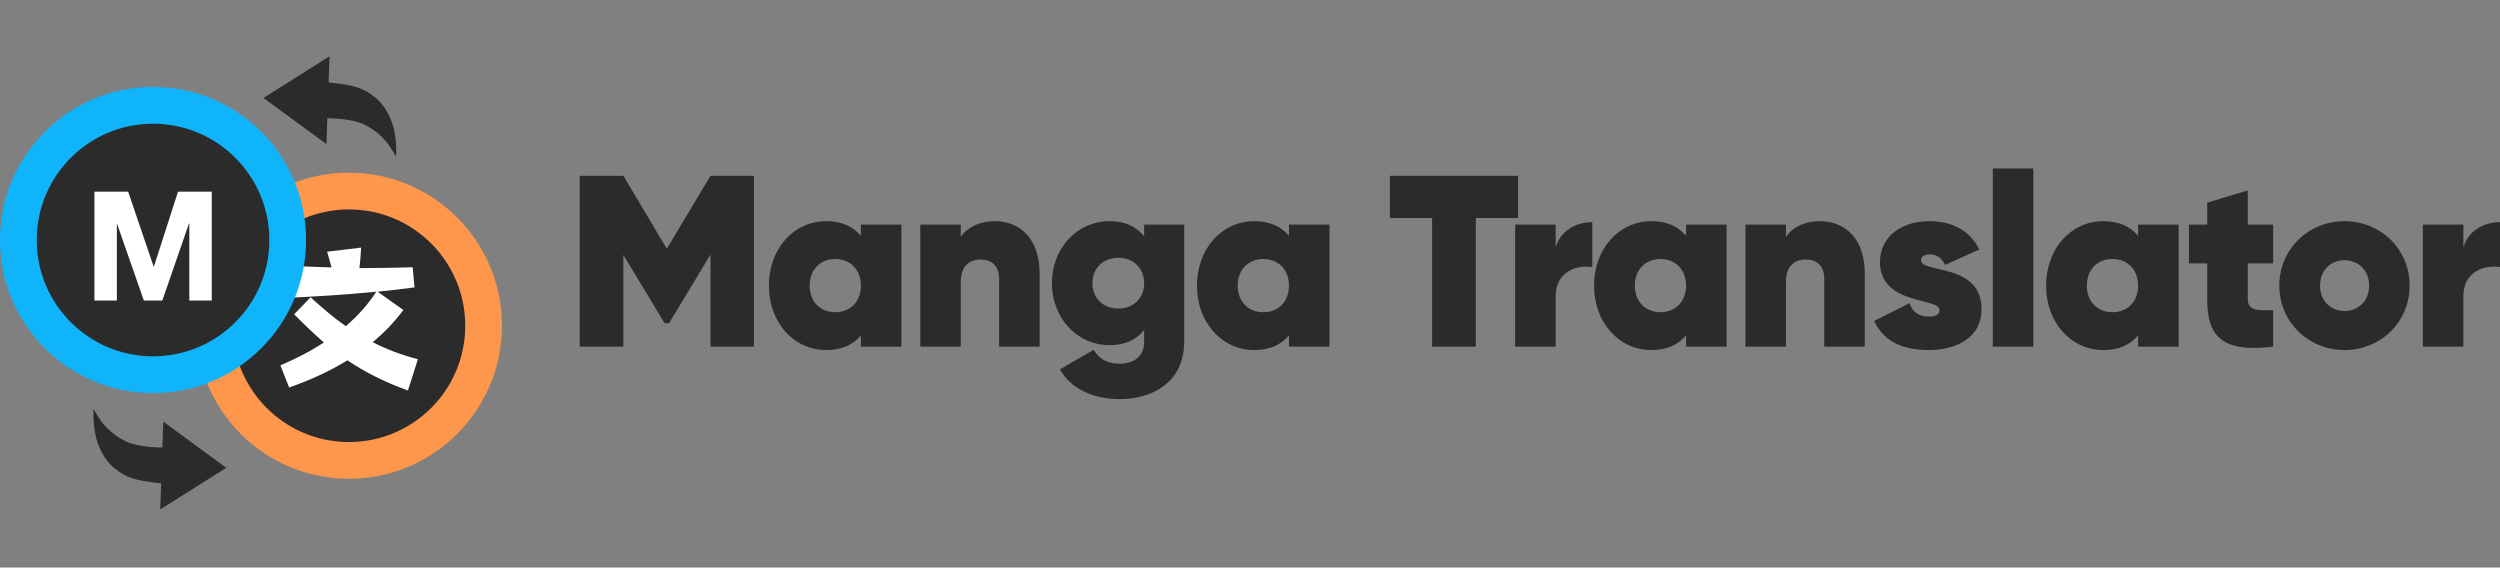 <?xml version="1.0" encoding="UTF-8"?>
<svg width="185px" height="42px" viewBox="0 0 185 42" version="1.1" xmlns="http://www.w3.org/2000/svg" xmlns:xlink="http://www.w3.org/1999/xlink">
    <rect x="0" y="0" width="185" height="42" fill="#808080" stroke="none"/>
    <title>编组 3</title>
    <g id="漫画插件-修改颜色" stroke="none" stroke-width="1" fill="none" fill-rule="evenodd">
        <g id="画板" transform="translate(-40, -240)">
            <g id="编组-4" transform="translate(40, 240)">
                <g id="编组-3" transform="translate(0, 4)">
                    <g id="Manga-Translator备份" transform="translate(42.896, 8.466)" fill="#2B2B2B" fill-rule="nonzero">
                        <path d="M12.896,0.542 L9.681,0.542 L6.448,5.942 L3.233,0.542 L0,0.542 L0,13.185 L3.233,13.185 L3.233,6.394 L6.285,11.451 L6.611,11.451 L9.681,6.376 L9.681,13.185 L12.896,13.185 L12.896,0.542 Z M20.811,4.154 L20.811,4.985 C20.233,4.299 19.403,3.901 18.247,3.901 C15.826,3.901 14.002,5.96 14.002,8.67 C14.002,11.379 15.826,13.438 18.247,13.438 C19.403,13.438 20.233,13.04 20.811,12.354 L20.811,13.185 L23.81,13.185 L23.81,4.154 L20.811,4.154 Z M18.915,10.638 C17.795,10.638 17.019,9.844 17.019,8.67 C17.019,7.496 17.795,6.701 18.915,6.701 C20.035,6.701 20.811,7.496 20.811,8.67 C20.811,9.844 20.035,10.638 18.915,10.638 Z M30.714,3.901 C29.594,3.901 28.709,4.335 28.203,5.057 L28.203,4.154 L25.205,4.154 L25.205,13.185 L28.203,13.185 L28.203,8.381 C28.203,7.297 28.763,6.737 29.684,6.737 C30.461,6.737 31.039,7.188 31.039,8.164 L31.039,13.185 L34.037,13.185 L34.037,7.785 C34.037,5.184 32.574,3.901 30.714,3.901 Z M41.772,4.154 L41.772,5.021 C41.194,4.317 40.363,3.901 39.243,3.901 C36.733,3.901 34.945,5.978 34.945,8.489 C34.945,10.999 36.733,13.077 39.243,13.077 C40.363,13.077 41.194,12.661 41.772,11.957 L41.772,12.824 C41.772,13.944 40.959,14.449 39.948,14.449 C38.972,14.449 38.43,14.052 38.033,13.42 L35.541,14.865 C36.353,16.328 38.015,17.068 39.984,17.068 C42.35,17.068 44.734,15.84 44.734,12.824 L44.734,4.154 L41.772,4.154 Z M39.857,10.367 C38.719,10.367 37.943,9.573 37.943,8.489 C37.943,7.405 38.719,6.611 39.857,6.611 C40.995,6.611 41.772,7.405 41.772,8.489 C41.772,9.573 40.995,10.367 39.857,10.367 Z M52.487,4.154 L52.487,4.985 C51.909,4.299 51.078,3.901 49.922,3.901 C47.502,3.901 45.678,5.96 45.678,8.67 C45.678,11.379 47.502,13.438 49.922,13.438 C51.078,13.438 51.909,13.04 52.487,12.354 L52.487,13.185 L55.485,13.185 L55.485,4.154 L52.487,4.154 Z M50.59,10.638 C49.471,10.638 48.694,9.844 48.694,8.67 C48.694,7.496 49.471,6.701 50.59,6.701 C51.71,6.701 52.487,7.496 52.487,8.67 C52.487,9.844 51.71,10.638 50.59,10.638 Z M69.438,0.542 L69.438,3.666 L66.313,3.666 L66.313,13.185 L63.08,13.185 L63.08,3.666 L59.955,3.666 L59.955,0.542 L69.438,0.542 Z M74.933,3.974 L74.933,7.297 C73.741,7.116 72.224,7.658 72.224,9.446 L72.224,13.185 L69.225,13.185 L69.225,4.154 L72.224,4.154 L72.224,5.834 C72.585,4.606 73.723,3.974 74.933,3.974 Z M81.873,4.154 L81.873,4.985 C81.295,4.299 80.464,3.901 79.308,3.901 C76.888,3.901 75.064,5.96 75.064,8.67 C75.064,11.379 76.888,13.438 79.308,13.438 C80.464,13.438 81.295,13.04 81.873,12.354 L81.873,13.185 L84.871,13.185 L84.871,4.154 L81.873,4.154 Z M79.977,10.638 C78.857,10.638 78.08,9.844 78.08,8.67 C78.08,7.496 78.857,6.701 79.977,6.701 C81.096,6.701 81.873,7.496 81.873,8.67 C81.873,9.844 81.096,10.638 79.977,10.638 Z M91.775,3.901 C90.655,3.901 89.77,4.335 89.265,5.057 L89.265,4.154 L86.267,4.154 L86.267,13.185 L89.265,13.185 L89.265,8.381 C89.265,7.297 89.825,6.737 90.746,6.737 C91.522,6.737 92.1,7.188 92.1,8.164 L92.1,13.185 L95.099,13.185 L95.099,7.785 C95.099,5.184 93.636,3.901 91.775,3.901 Z M99.257,6.791 C99.257,6.52 99.51,6.358 99.926,6.358 C100.431,6.358 100.793,6.629 101.045,7.134 L103.574,5.996 C102.833,4.515 101.479,3.901 99.853,3.901 C98.011,3.901 96.223,4.895 96.223,6.936 C96.223,10.133 100.63,9.537 100.63,10.476 C100.63,10.801 100.341,10.963 99.817,10.963 C99.113,10.963 98.643,10.638 98.408,9.97 L95.789,11.288 C96.512,12.824 97.939,13.438 99.835,13.438 C101.678,13.438 103.737,12.661 103.737,10.403 C103.737,6.972 99.257,7.785 99.257,6.791 Z M104.572,13.185 L107.57,13.185 L107.57,0 L104.572,0 L104.572,13.185 Z M115.323,4.154 L115.323,4.985 C114.745,4.299 113.914,3.901 112.758,3.901 C110.338,3.901 108.514,5.96 108.514,8.67 C108.514,11.379 110.338,13.438 112.758,13.438 C113.914,13.438 114.745,13.04 115.323,12.354 L115.323,13.185 L118.321,13.185 L118.321,4.154 L115.323,4.154 Z M113.427,10.638 C112.307,10.638 111.53,9.844 111.53,8.67 C111.53,7.496 112.307,6.701 113.427,6.701 C114.546,6.701 115.323,7.496 115.323,8.67 C115.323,9.844 114.546,10.638 113.427,10.638 Z M125.316,7.026 L125.316,4.154 L123.437,4.154 L123.437,1.626 L120.439,2.529 L120.439,4.154 L119.084,4.154 L119.084,7.026 L120.439,7.026 L120.439,9.717 C120.439,12.499 121.631,13.636 125.316,13.185 L125.316,10.476 C124.105,10.548 123.437,10.494 123.437,9.645 L123.437,7.026 L125.316,7.026 Z M130.594,13.438 C133.285,13.438 135.417,11.361 135.417,8.67 C135.417,5.978 133.285,3.901 130.594,3.901 C127.921,3.901 125.772,5.978 125.772,8.67 C125.772,11.361 127.939,13.438 130.594,13.438 Z M130.594,10.548 C129.565,10.548 128.788,9.789 128.788,8.67 C128.788,7.55 129.565,6.791 130.594,6.791 C131.642,6.791 132.418,7.55 132.418,8.67 C132.418,9.789 131.642,10.548 130.594,10.548 Z M139.395,5.834 L139.395,4.154 L136.396,4.154 L136.396,13.185 L139.395,13.185 L139.395,9.446 C139.395,7.658 140.912,7.116 142.104,7.297 L142.104,3.974 C140.894,3.974 139.756,4.606 139.395,5.834 Z" id="形状结合"></path>
                    </g>
                    <g id="编组-2备份">
                        <g id="编组备份" transform="translate(14.496, 8.779)">
                            <circle id="椭圆形" fill="#FE964B" cx="11.325" cy="11.325" r="11.325"></circle>
                            <circle id="形状结合" fill="#2B2B2B" transform="translate(11.325, 11.325) scale(-1, 1) translate(-11.325, -11.325)" cx="11.325" cy="11.325" r="8.607"></circle>
                            <g id="文" transform="translate(6.254, 5.543)" fill="#FFFFFF" fill-rule="nonzero">
                                <path d="M2.235,3.68 C2.679,4.086 3.114,4.466 3.539,4.82 C3.964,5.174 4.399,5.505 4.843,5.814 C5.279,5.437 5.686,5.038 6.062,4.617 C6.438,4.196 6.784,3.744 7.1,3.262 C5.941,3.375 4.786,3.469 3.635,3.545 C2.483,3.62 1.328,3.684 0.169,3.736 L0.181,1.321 C0.783,1.351 1.383,1.379 1.981,1.405 C2.579,1.432 3.18,1.452 3.782,1.468 C3.736,1.279 3.686,1.091 3.629,0.903 C3.573,0.715 3.514,0.516 3.454,0.305 L5.972,0 C5.957,0.278 5.94,0.54 5.921,0.785 C5.902,1.029 5.878,1.272 5.847,1.513 L6.401,1.513 C6.973,1.513 7.539,1.507 8.099,1.496 C8.66,1.484 9.223,1.471 9.787,1.456 L9.923,2.946 C9.464,3.006 9.008,3.063 8.557,3.116 C8.105,3.168 7.65,3.217 7.191,3.262 L9.099,4.617 C8.429,5.513 7.672,6.306 6.83,6.999 C7.341,7.262 7.87,7.497 8.416,7.704 C8.961,7.911 9.546,8.098 10.171,8.263 L9.437,10.577 C8.557,10.254 7.755,9.911 7.033,9.55 C6.31,9.189 5.618,8.786 4.956,8.342 C4.278,8.756 3.58,9.129 2.862,9.46 C2.143,9.791 1.404,10.088 0.643,10.352 L0,8.715 C0.549,8.481 1.093,8.226 1.631,7.947 C2.169,7.669 2.698,7.36 3.217,7.021 C2.856,6.705 2.495,6.376 2.134,6.034 C1.772,5.691 1.4,5.324 1.016,4.933 L2.235,3.68 Z" id="路径"></path>
                            </g>
                        </g>
                        <g id="编组" transform="translate(0, 2.437)">
                            <circle id="椭圆形" fill="#0FB4FB" cx="11.325" cy="11.325" r="11.325"></circle>
                            <circle id="形状结合" fill="#2B2B2B" cx="11.325" cy="11.325" r="8.607"></circle>
                            <g id="M" transform="translate(6.988, 7.744)" fill="#FFFFFF" fill-rule="nonzero">
                                <polygon id="路径" points="0 0 0 8.06 1.659 8.06 1.659 2.404 1.682 2.404 3.657 8.06 5.023 8.06 6.999 2.348 7.021 2.348 7.021 8.06 8.681 8.06 8.681 0 6.186 0 4.403 5.543 4.38 5.543 2.495 0"></polygon>
                            </g>
                        </g>
                        <g id="弯箭头" transform="translate(24.462, 3.796) rotate(92) translate(-24.462, -3.796)translate(20.838, -1.187)" fill="#2B2B2B" fill-rule="nonzero">
                            <path d="M2.811,1.875 C3.149,1.283 4.063,0.557 5.163,0.255 C6.263,-0.047 7.248,0.003 7.248,0.003 C7.248,0.003 6.641,0.394 6.429,0.553 C6.216,0.711 5.424,1.38 4.965,2.417 C4.506,3.454 4.587,5.188 4.587,5.188 L6.499,5.188 L3.25,9.966 L0,5.188 L1.93,5.188 C1.93,5.188 2.012,4.04 2.132,3.44 C2.333,2.43 2.811,1.875 2.811,1.875 L2.811,1.875 Z" id="路径"></path>
                        </g>
                        <g id="弯箭头备份" transform="translate(11.778, 30.07) scale(-1, -1) rotate(92) translate(-11.778, -30.07)translate(8.154, 25.087)" fill="#2B2B2B" fill-rule="nonzero">
                            <path d="M5.163,0.255 C6.263,-0.047 7.248,0.003 7.248,0.003 C7.248,0.003 6.641,0.394 6.429,0.553 C6.216,0.711 5.424,1.38 4.965,2.417 C4.506,3.454 4.587,5.188 4.587,5.188 L6.499,5.188 L3.25,9.966 L-3.62358198e-14,5.188 L1.93,5.188 C1.93,5.188 2.012,4.04 2.132,3.44 C2.333,2.43 2.811,1.875 2.811,1.875 C3.149,1.283 4.063,0.557 5.163,0.255 Z" id="路径"></path>
                        </g>
                    </g>
                </g>
            </g>
        </g>
    </g>
</svg>